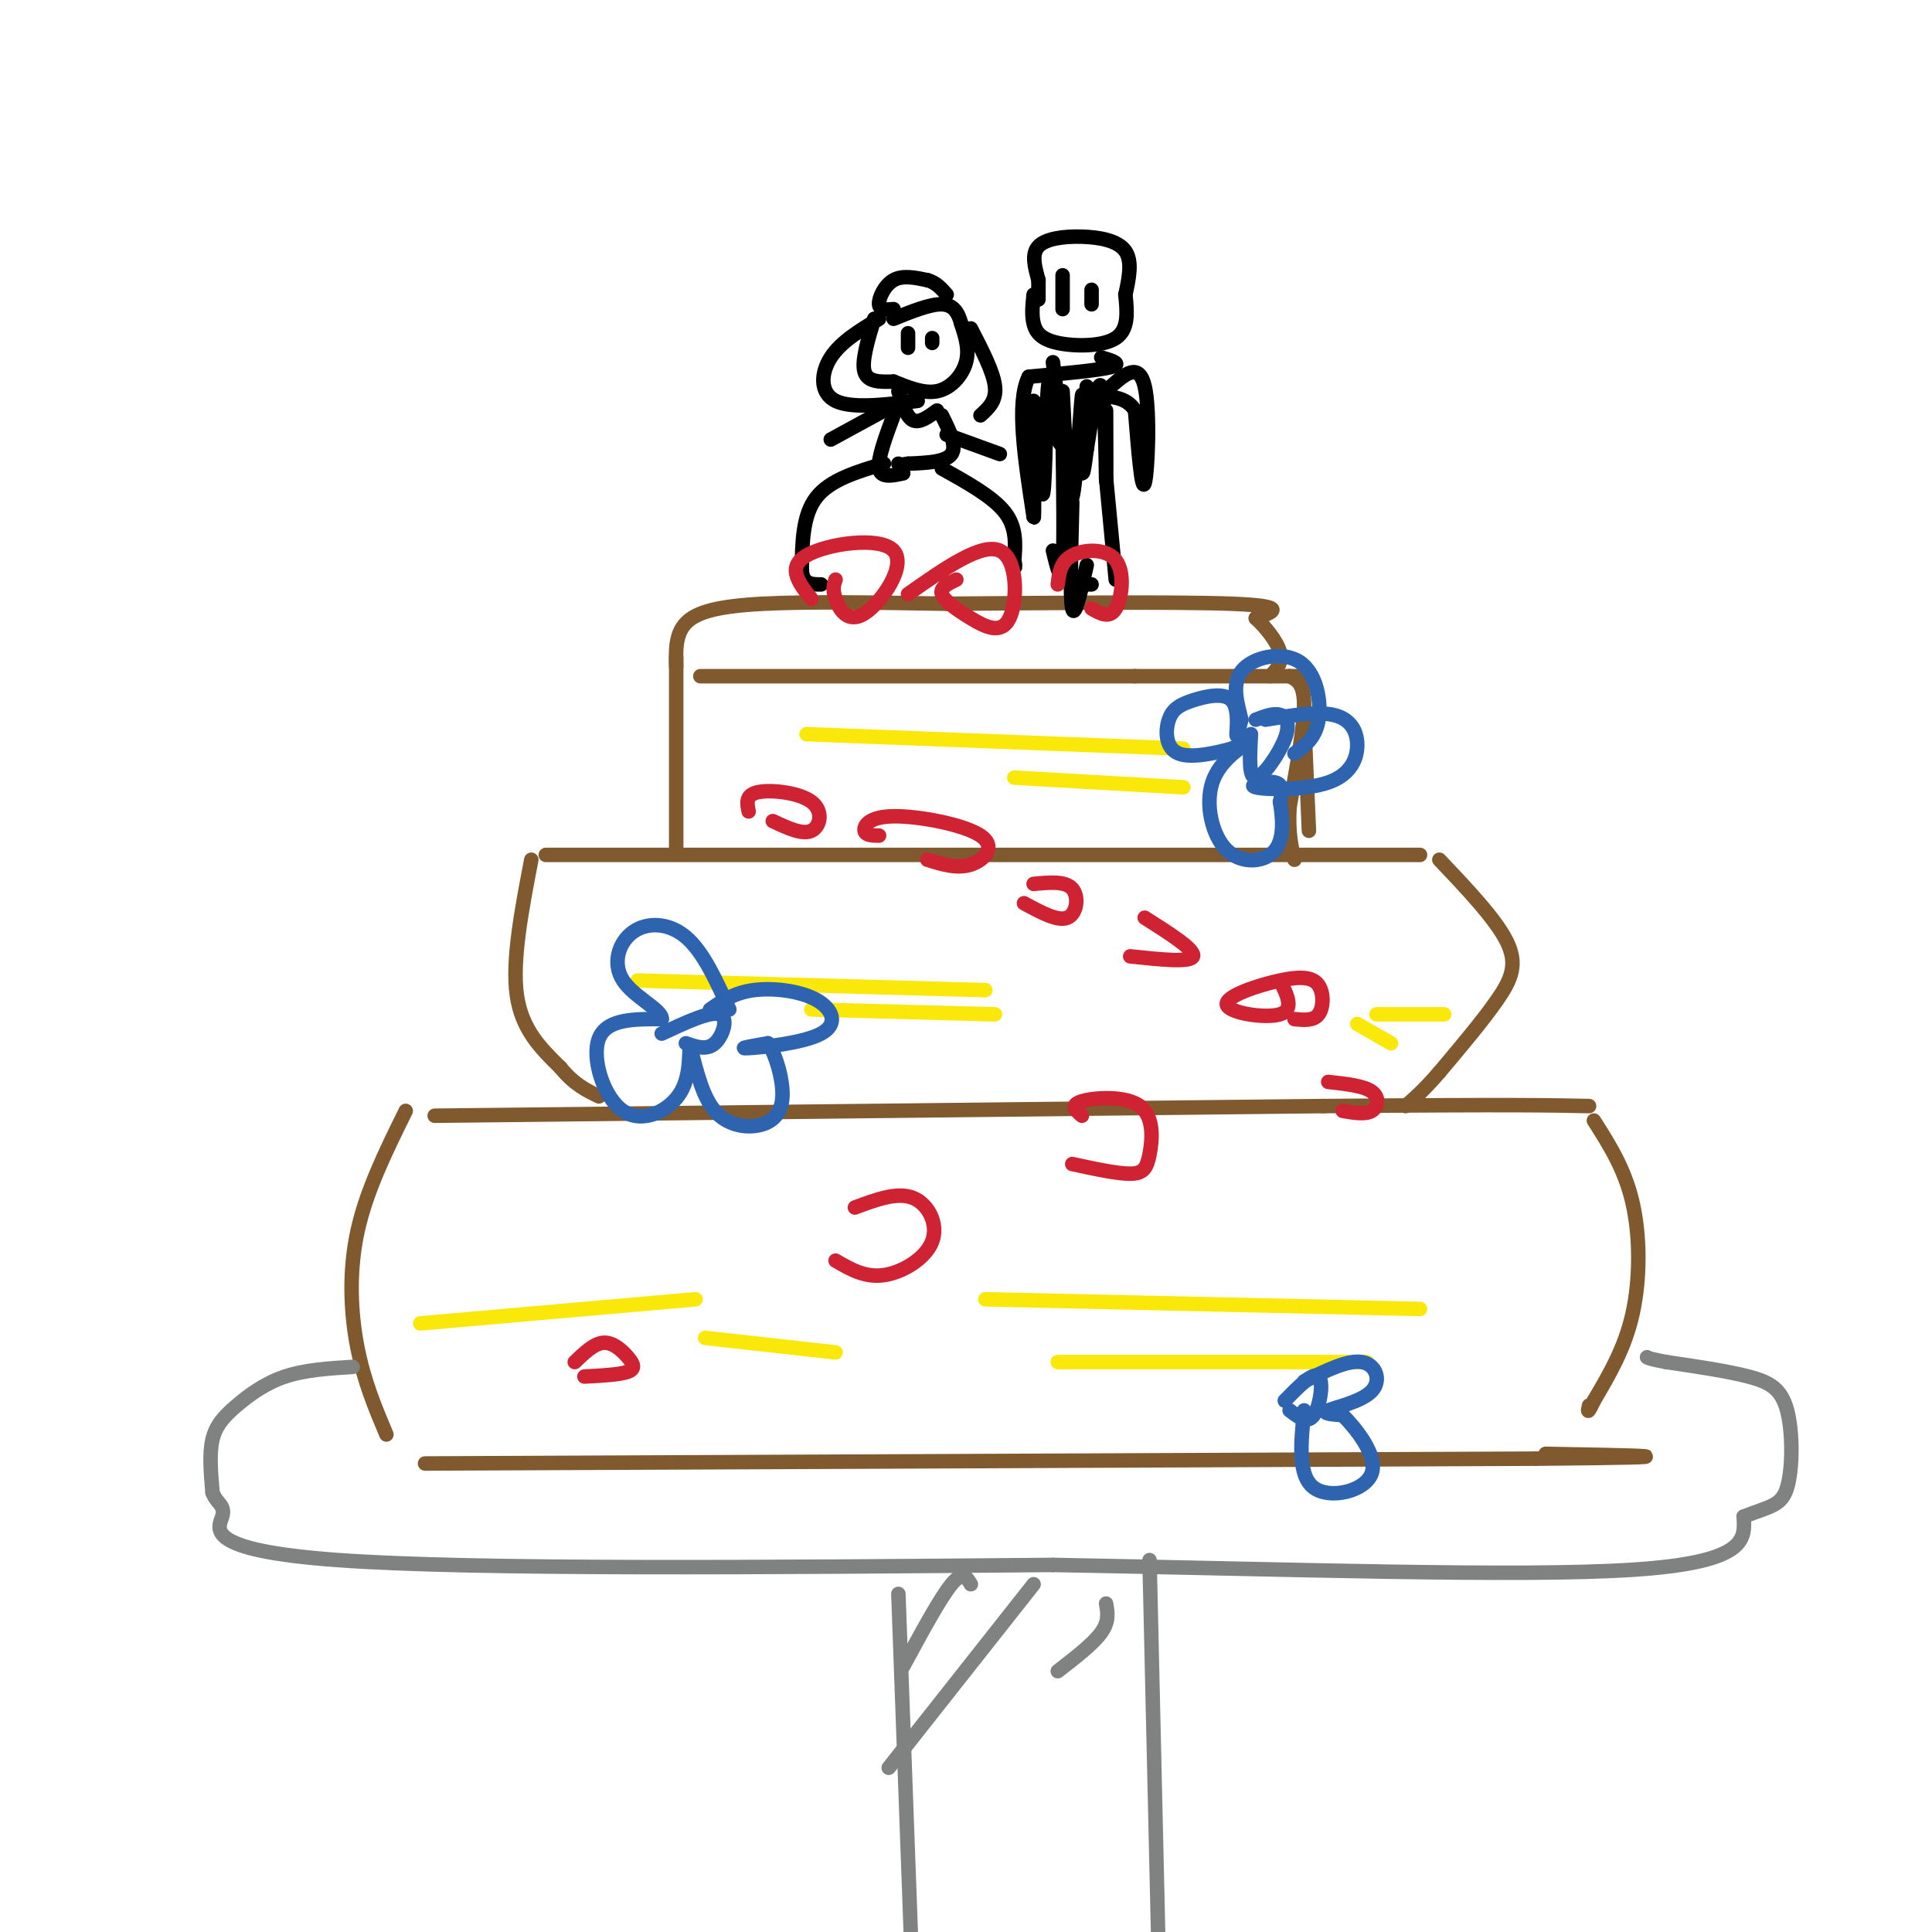 <svg viewBox='0 0 400 400' version='1.1' xmlns='http://www.w3.org/2000/svg' xmlns:xlink='http://www.w3.org/1999/xlink'><g fill='none' stroke='rgb(129,89,47)' stroke-width='3' stroke-linecap='round' stroke-linejoin='round'><path d='M84,230c-4.089,8.289 -8.178,16.578 -10,25c-1.822,8.422 -1.378,16.978 0,24c1.378,7.022 3.689,12.511 6,18'/><path d='M90,231c0.000,0.000 184.000,-2.000 184,-2'/><path d='M274,229c39.833,-0.333 47.417,-0.167 55,0'/><path d='M330,232c3.200,5.022 6.400,10.044 8,17c1.600,6.956 1.600,15.844 0,23c-1.600,7.156 -4.800,12.578 -8,18'/><path d='M330,290c-1.500,3.167 -1.250,2.083 -1,1'/><path d='M88,303c0.000,0.000 230.000,-1.000 230,-1'/><path d='M318,302c38.667,-0.333 20.333,-0.667 2,-1'/><path d='M110,178c-2.000,10.417 -4.000,20.833 -3,28c1.000,7.167 5.000,11.083 9,15'/><path d='M116,221c2.833,3.500 5.417,4.750 8,6'/><path d='M113,177c0.000,0.000 147.000,0.000 147,0'/><path d='M260,177c30.167,0.000 32.083,0.000 34,0'/><path d='M298,178c5.867,6.178 11.733,12.356 14,17c2.267,4.644 0.933,7.756 -2,12c-2.933,4.244 -7.467,9.622 -12,15'/><path d='M298,222c-3.167,3.667 -5.083,5.333 -7,7'/><path d='M140,136c0.000,0.000 0.000,40.000 0,40'/><path d='M145,140c0.000,0.000 90.000,0.000 90,0'/><path d='M235,140c20.333,0.000 26.167,0.000 32,0'/><path d='M267,140c5.333,0.000 2.667,0.000 0,0'/><path d='M267,140c1.500,0.750 3.000,1.500 3,6c0.000,4.500 -1.500,12.750 -3,21'/><path d='M267,167c-0.333,5.333 0.333,8.167 1,11'/><path d='M270,149c0.000,0.000 1.000,23.000 1,23'/><path d='M140,138c-0.089,-3.356 -0.178,-6.711 2,-9c2.178,-2.289 6.622,-3.511 16,-4c9.378,-0.489 23.689,-0.244 38,0'/><path d='M196,125c18.800,-0.133 46.800,-0.467 59,0c12.200,0.467 8.600,1.733 5,3'/><path d='M260,128c1.978,1.800 4.422,4.800 5,7c0.578,2.200 -0.711,3.600 -2,5'/></g>
<g fill='none' stroke='rgb(128,130,130)' stroke-width='3' stroke-linecap='round' stroke-linejoin='round'><path d='M73,283c-4.935,0.310 -9.869,0.619 -14,2c-4.131,1.381 -7.458,3.833 -10,6c-2.542,2.167 -4.298,4.048 -5,7c-0.702,2.952 -0.351,6.976 0,11'/><path d='M44,309c0.786,2.310 2.750,2.583 2,5c-0.750,2.417 -4.214,6.976 24,9c28.214,2.024 88.107,1.512 148,1'/><path d='M218,324c48.667,0.867 96.333,2.533 120,1c23.667,-1.533 23.333,-6.267 23,-11'/><path d='M361,314c5.523,-2.193 7.831,-2.175 9,-6c1.169,-3.825 1.199,-11.491 0,-16c-1.199,-4.509 -3.628,-5.860 -8,-7c-4.372,-1.140 -10.686,-2.070 -17,-3'/><path d='M345,282c-3.500,-0.667 -3.750,-0.833 -4,-1'/><path d='M186,330c0.000,0.000 3.000,82.000 3,82'/><path d='M238,323c0.000,0.000 2.000,87.000 2,87'/><path d='M201,328c-0.833,-1.417 -1.667,-2.833 -4,0c-2.333,2.833 -6.167,9.917 -10,17'/><path d='M214,328c0.000,0.000 -30.000,38.000 -30,38'/><path d='M229,332c0.333,1.833 0.667,3.667 -1,6c-1.667,2.333 -5.333,5.167 -9,8'/></g>
<g fill='none' stroke='rgb(0,0,0)' stroke-width='3' stroke-linecap='round' stroke-linejoin='round'><path d='M181,66c-1.333,4.417 -2.667,8.833 -2,11c0.667,2.167 3.333,2.083 6,2'/><path d='M185,79c2.595,1.024 6.083,2.583 9,2c2.917,-0.583 5.262,-3.310 6,-6c0.738,-2.690 -0.131,-5.345 -1,-8'/><path d='M199,67c-0.600,-2.267 -1.600,-3.933 -4,-4c-2.400,-0.067 -6.200,1.467 -10,3'/><path d='M185,64c-1.444,0.133 -2.889,0.267 -3,-1c-0.111,-1.267 1.111,-3.933 3,-5c1.889,-1.067 4.444,-0.533 7,0'/><path d='M192,58c1.833,0.500 2.917,1.750 4,3'/><path d='M186,81c0.833,2.667 1.667,5.333 3,6c1.333,0.667 3.167,-0.667 5,-2'/><path d='M188,69c0.000,0.000 0.000,3.000 0,3'/><path d='M193,70c0.000,0.000 0.000,1.000 0,1'/><path d='M185,86c-1.667,4.500 -3.333,9.000 -3,11c0.333,2.000 2.667,1.500 5,1'/><path d='M195,86c1.583,3.167 3.167,6.333 2,8c-1.167,1.667 -5.083,1.833 -9,2'/><path d='M188,96c-1.833,0.333 -1.917,0.167 -2,0'/><path d='M183,96c-5.583,1.667 -11.167,3.333 -14,7c-2.833,3.667 -2.917,9.333 -3,15'/><path d='M166,118c0.167,3.000 2.083,3.000 4,3'/><path d='M195,97c5.250,2.917 10.500,5.833 13,9c2.500,3.167 2.250,6.583 2,10'/><path d='M210,116c0.333,1.833 0.167,1.417 0,1'/><path d='M183,85c0.000,0.000 -11.000,6.000 -11,6'/><path d='M196,90c0.000,0.000 11.000,4.000 11,4'/><path d='M214,61c-0.220,2.107 -0.440,4.214 0,6c0.440,1.786 1.542,3.250 5,4c3.458,0.750 9.274,0.786 12,-1c2.726,-1.786 2.363,-5.393 2,-9'/><path d='M233,61c0.711,-3.239 1.490,-6.837 0,-9c-1.490,-2.163 -5.247,-2.890 -9,-3c-3.753,-0.110 -7.501,0.397 -9,2c-1.499,1.603 -0.750,4.301 0,7'/><path d='M215,58c0.000,1.833 0.000,2.917 0,4'/><path d='M220,57c0.000,0.000 0.000,7.000 0,7'/><path d='M226,60c0.000,0.000 0.000,3.000 0,3'/><path d='M182,66c-3.956,2.378 -7.911,4.756 -10,8c-2.089,3.244 -2.311,7.356 1,9c3.311,1.644 10.156,0.822 17,0'/><path d='M201,68c2.333,4.500 4.667,9.000 5,12c0.333,3.000 -1.333,4.500 -3,6'/><path d='M218,75c0.000,0.000 1.000,8.000 1,8'/><path d='M228,74c2.250,0.667 4.500,1.333 2,2c-2.500,0.667 -9.750,1.333 -17,2'/><path d='M213,78c-2.667,5.167 -0.833,17.083 1,29'/><path d='M214,107c0.167,1.500 0.083,-9.250 0,-20'/><path d='M214,83c0.778,10.711 1.556,21.422 2,19c0.444,-2.422 0.556,-17.978 1,-22c0.444,-4.022 1.222,3.489 2,11'/><path d='M219,91c1.167,2.333 3.083,2.667 5,3'/><path d='M230,80c2.911,-2.556 5.822,-5.111 7,0c1.178,5.111 0.622,17.889 0,20c-0.622,2.111 -1.311,-6.444 -2,-15'/><path d='M235,85c-1.833,-3.000 -5.417,-3.000 -9,-3'/><path d='M220,81c0.613,12.107 1.226,24.214 2,22c0.774,-2.214 1.708,-18.750 2,-21c0.292,-2.250 -0.060,9.786 0,14c0.060,4.214 0.530,0.607 1,-3'/><path d='M225,93c0.774,-4.702 2.208,-14.958 3,-13c0.792,1.958 0.940,16.131 1,19c0.060,2.869 0.030,-5.565 0,-14'/><path d='M225,80c0.000,0.000 -1.000,18.000 -1,18'/><path d='M220,90c0.167,11.500 0.333,23.000 0,27c-0.333,4.000 -1.167,0.500 -2,-3'/><path d='M222,104c-0.250,9.917 -0.500,19.833 0,22c0.500,2.167 1.750,-3.417 3,-9'/><path d='M229,99c0.000,0.000 2.000,21.000 2,21'/><path d='M222,121c0.000,0.000 4.000,0.000 4,0'/></g>
<g fill='none' stroke='rgb(207,34,51)' stroke-width='3' stroke-linecap='round' stroke-linejoin='round'><path d='M168,124c-2.595,-3.279 -5.190,-6.558 -1,-9c4.190,-2.442 15.164,-4.046 18,-1c2.836,3.046 -2.467,10.743 -6,13c-3.533,2.257 -5.295,-0.927 -6,-3c-0.705,-2.073 -0.352,-3.037 0,-4'/><path d='M188,123c7.614,-5.354 15.228,-10.708 19,-9c3.772,1.708 3.702,10.478 2,14c-1.702,3.522 -5.035,1.794 -8,0c-2.965,-1.794 -5.561,-3.656 -6,-5c-0.439,-1.344 1.281,-2.172 3,-3'/><path d='M219,121c0.280,-2.351 0.560,-4.702 3,-6c2.440,-1.298 7.042,-1.542 9,1c1.958,2.542 1.274,7.869 0,10c-1.274,2.131 -3.137,1.065 -5,0'/><path d='M155,168c-0.351,-1.726 -0.702,-3.452 2,-4c2.702,-0.548 8.458,0.083 11,2c2.542,1.917 1.869,5.119 0,6c-1.869,0.881 -4.935,-0.560 -8,-2'/><path d='M182,173c-1.400,-0.011 -2.801,-0.022 -3,-1c-0.199,-0.978 0.802,-2.922 6,-3c5.198,-0.078 14.592,1.710 18,4c3.408,2.290 0.831,5.083 -2,6c-2.831,0.917 -5.915,-0.041 -9,-1'/><path d='M214,183c3.289,-0.311 6.578,-0.622 8,1c1.422,1.622 0.978,5.178 -1,6c-1.978,0.822 -5.489,-1.089 -9,-3'/><path d='M237,190c5.250,3.333 10.500,6.667 10,8c-0.500,1.333 -6.750,0.667 -13,0'/><path d='M265,203c1.517,3.038 3.033,6.075 0,7c-3.033,0.925 -10.617,-0.263 -11,-2c-0.383,-1.737 6.433,-4.022 11,-5c4.567,-0.978 6.883,-0.648 8,1c1.117,1.648 1.033,4.614 0,6c-1.033,1.386 -3.017,1.193 -5,1'/><path d='M275,224c3.667,0.400 7.333,0.800 9,2c1.667,1.200 1.333,3.200 0,4c-1.333,0.800 -3.667,0.400 -6,0'/><path d='M224,231c-1.285,-1.113 -2.571,-2.226 0,-3c2.571,-0.774 8.998,-1.207 12,1c3.002,2.207 2.577,7.056 2,10c-0.577,2.944 -1.308,3.984 -4,4c-2.692,0.016 -7.346,-0.992 -12,-2'/><path d='M177,250c4.381,-1.637 8.762,-3.274 12,-2c3.238,1.274 5.333,5.458 4,9c-1.333,3.542 -6.095,6.440 -10,7c-3.905,0.560 -6.952,-1.220 -10,-3'/><path d='M119,282c2.024,-1.946 4.048,-3.893 6,-4c1.952,-0.107 3.833,1.625 5,3c1.167,1.375 1.619,2.393 0,3c-1.619,0.607 -5.310,0.804 -9,1'/></g>
<g fill='none' stroke='rgb(250,232,11)' stroke-width='3' stroke-linecap='round' stroke-linejoin='round'><path d='M167,152c0.000,0.000 78.000,3.000 78,3'/><path d='M210,161c0.000,0.000 35.000,2.000 35,2'/><path d='M132,203c0.000,0.000 72.000,2.000 72,2'/><path d='M168,209c0.000,0.000 38.000,1.000 38,1'/><path d='M285,210c0.000,0.000 14.000,0.000 14,0'/><path d='M281,212c0.000,0.000 7.000,4.000 7,4'/><path d='M204,269c0.000,0.000 90.000,2.000 90,2'/><path d='M219,282c0.000,0.000 64.000,0.000 64,0'/><path d='M87,274c0.000,0.000 57.000,-5.000 57,-5'/><path d='M146,277c0.000,0.000 27.000,3.000 27,3'/></g>
<g fill='none' stroke='rgb(45,99,175)' stroke-width='3' stroke-linecap='round' stroke-linejoin='round'><path d='M260,149c1.827,-0.696 3.655,-1.393 5,-1c1.345,0.393 2.208,1.875 1,5c-1.208,3.125 -4.488,7.893 -6,8c-1.512,0.107 -1.256,-4.446 -1,-9'/><path d='M262,149c5.299,-0.871 10.597,-1.743 14,-1c3.403,0.743 4.909,3.100 5,6c0.091,2.900 -1.233,6.344 -6,8c-4.767,1.656 -12.976,1.523 -15,1c-2.024,-0.523 2.136,-1.435 4,-1c1.864,0.435 1.432,2.218 1,4'/><path d='M265,166c0.454,2.691 1.088,7.420 -1,10c-2.088,2.580 -6.900,3.011 -10,0c-3.100,-3.011 -4.488,-9.465 -3,-14c1.488,-4.535 5.854,-7.153 7,-8c1.146,-0.847 -0.927,0.076 -3,1'/><path d='M255,155c-2.787,0.750 -8.254,2.124 -11,1c-2.746,-1.124 -2.772,-4.746 -2,-7c0.772,-2.254 2.341,-3.140 5,-4c2.659,-0.860 6.408,-1.693 8,0c1.592,1.693 1.026,5.912 1,7c-0.026,1.088 0.487,-0.956 1,-3'/><path d='M257,149c-0.493,-2.439 -2.225,-7.035 0,-10c2.225,-2.965 8.407,-4.298 12,-2c3.593,2.298 4.598,8.228 4,12c-0.598,3.772 -2.799,5.386 -5,7'/><path d='M137,214c5.044,-2.356 10.089,-4.711 12,-4c1.911,0.711 0.689,4.489 -1,6c-1.689,1.511 -3.844,0.756 -6,0'/><path d='M147,209c2.488,-1.730 4.976,-3.461 9,-4c4.024,-0.539 9.584,0.113 13,2c3.416,1.887 4.689,5.008 1,7c-3.689,1.992 -12.340,2.855 -15,3c-2.660,0.145 0.670,-0.427 4,-1'/><path d='M159,216c1.474,1.967 3.158,7.383 3,11c-0.158,3.617 -2.158,5.435 -5,6c-2.842,0.565 -6.526,-0.124 -9,-3c-2.474,-2.876 -3.737,-7.938 -5,-13'/><path d='M143,217c-0.620,-0.442 0.329,4.954 -2,9c-2.329,4.046 -7.935,6.743 -12,4c-4.065,-2.743 -6.590,-10.927 -5,-15c1.590,-4.073 7.295,-4.037 13,-4'/><path d='M137,211c0.225,-1.856 -5.713,-4.498 -8,-8c-2.287,-3.502 -0.923,-7.866 2,-10c2.923,-2.134 7.407,-2.038 11,1c3.593,3.038 6.297,9.019 9,15'/><path d='M266,290c2.956,-3.022 5.911,-6.044 7,-5c1.089,1.044 0.311,6.156 -1,8c-1.311,1.844 -3.156,0.422 -5,-1'/><path d='M270,286c4.560,-2.256 9.119,-4.512 12,-4c2.881,0.512 4.083,3.792 2,6c-2.083,2.208 -7.452,3.345 -9,4c-1.548,0.655 0.726,0.827 3,1'/><path d='M278,293c2.512,2.500 7.292,8.250 6,12c-1.292,3.750 -8.655,5.500 -12,3c-3.345,-2.500 -2.673,-9.250 -2,-16'/></g>
</svg>